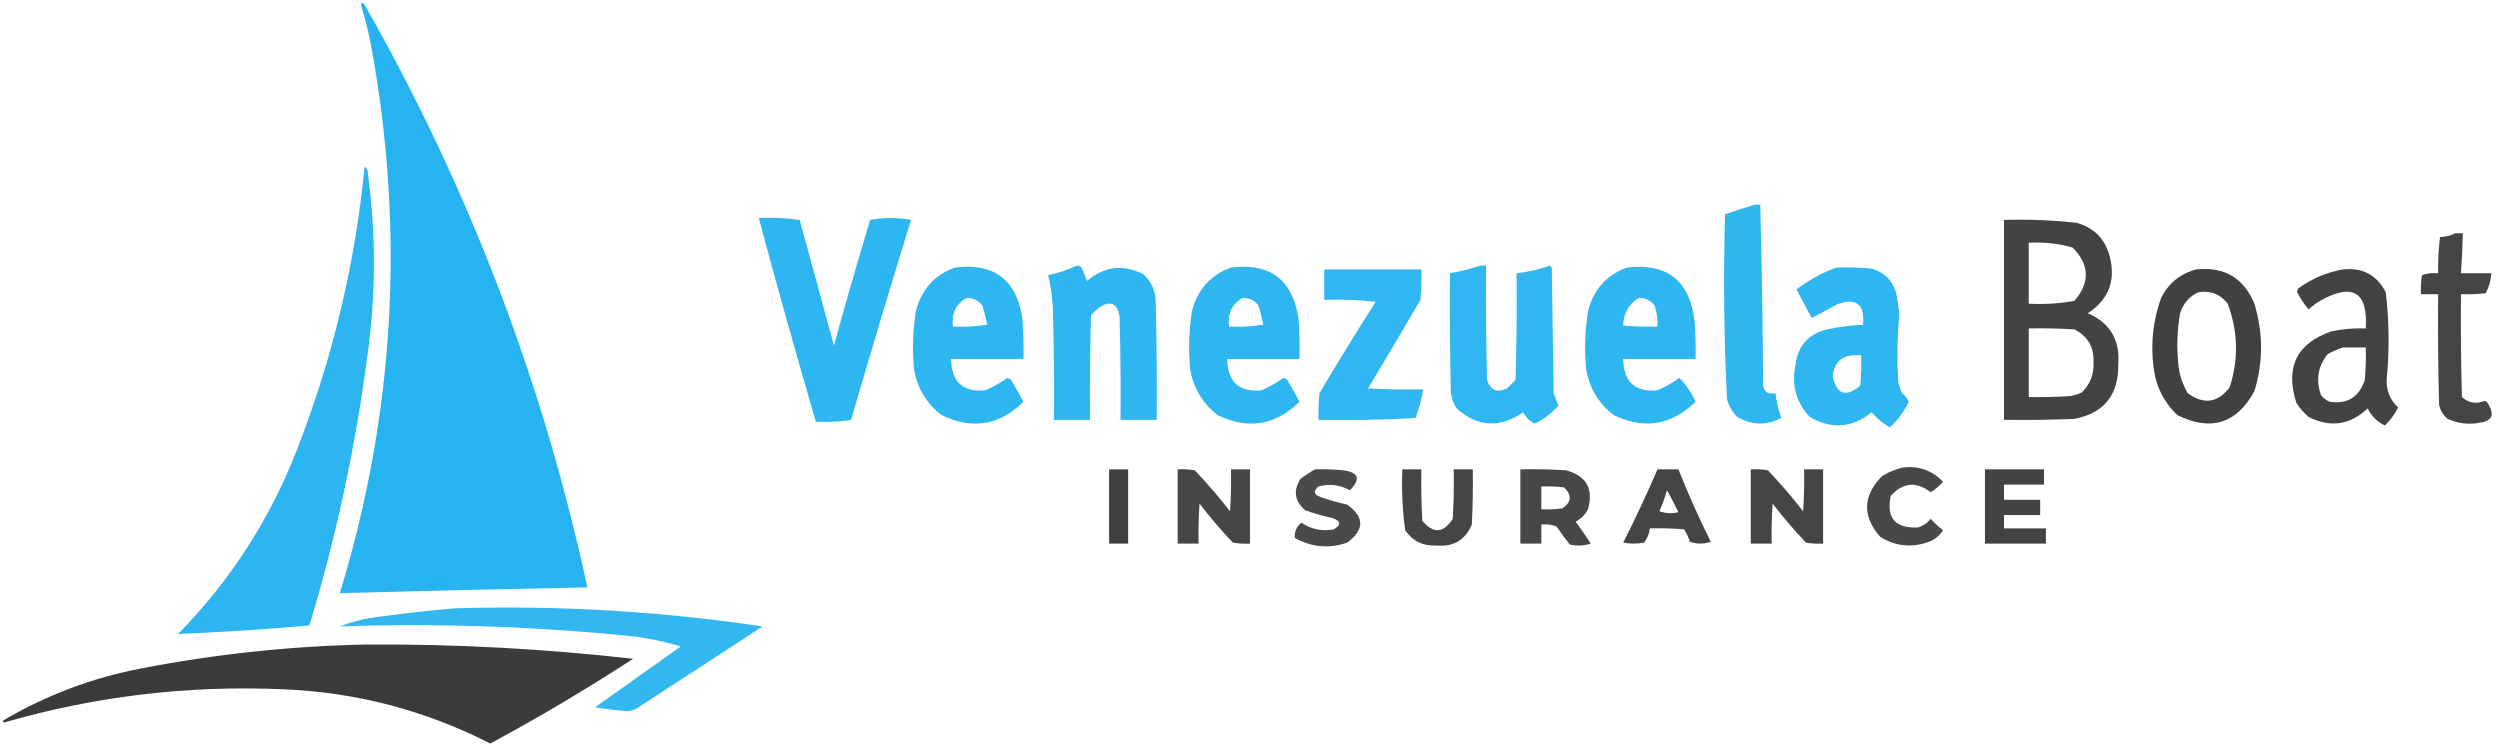 <?xml version="1.0" encoding="UTF-8"?>
<!DOCTYPE svg PUBLIC "-//W3C//DTD SVG 1.1//EN" "http://www.w3.org/Graphics/SVG/1.1/DTD/svg11.dtd">
<svg xmlns="http://www.w3.org/2000/svg" version="1.1" width="1313px" height="393px" style="shape-rendering:geometricPrecision; text-rendering:geometricPrecision; image-rendering:optimizeQuality; fill-rule:evenodd; clip-rule:evenodd" xmlns:xlink="http://www.w3.org/1999/xlink">
<g><path style="opacity:0.982" fill="#24b2ef" d="M 189.5,2.5 C 190.077,1.227 190.743,1.227 191.5,2.5C 246.146,98.468 285.146,200.468 308.5,308.5C 265.161,309.318 221.828,310.318 178.5,311.5C 207.271,217.206 212.771,121.539 195,24.5C 193.592,16.932 191.759,9.598 189.5,2.5 Z"/></g>
<g><path style="opacity:0.959" fill="#24b2ef" d="M 191.5,87.5 C 192.222,87.918 192.722,88.584 193,89.5C 197.515,121.817 197.515,154.15 193,186.5C 186.728,234.694 176.562,282.027 162.5,328.5C 139.515,330.499 116.515,331.999 93.5,333C 121.568,304.394 142.735,271.228 157,233.5C 175.108,186.402 186.608,137.736 191.5,87.5 Z"/></g>
<g><path style="opacity:0.946" fill="#24b2ef" d="M 921.5,107.5 C 922.5,107.5 923.5,107.5 924.5,107.5C 925.311,139.137 925.811,170.804 926,202.5C 926.672,206.03 928.838,207.363 932.5,206.5C 933.026,210.936 934.026,215.269 935.5,219.5C 927.762,223.576 920.095,223.41 912.5,219C 909.769,216.374 907.936,213.207 907,209.5C 905.41,177.19 905.077,144.856 906,112.5C 911.233,110.74 916.4,109.073 921.5,107.5 Z"/></g>
<g><path style="opacity:0.953" fill="#24b2ef" d="M 398.5,114.5 C 405.755,114.187 412.921,114.52 420,115.5C 426,137.5 432,159.5 438,181.5C 444.022,159.41 450.356,137.41 457,115.5C 464.109,114.188 471.276,114.188 478.5,115.5C 467.699,150.405 457.199,185.405 447,220.5C 440.924,221.476 434.758,221.81 428.5,221.5C 418.092,185.943 408.092,150.276 398.5,114.5 Z"/></g>
<g><path style="opacity:0.915" fill="#323332" d="M 1052.5,115.5 C 1065.21,115.126 1077.88,115.626 1090.5,117C 1099.67,119.5 1105.5,125.333 1108,134.5C 1111.31,147.43 1107.47,157.43 1096.5,164.5C 1108.21,169.568 1113.54,178.568 1112.5,191.5C 1112.69,207.466 1105.02,216.966 1089.5,220C 1077.17,220.5 1064.84,220.667 1052.5,220.5C 1052.5,185.5 1052.5,150.5 1052.5,115.5 Z M 1065.5,127.5 C 1073.34,127.033 1081.01,127.866 1088.5,130C 1097.45,138.99 1097.78,148.323 1089.5,158C 1081.61,159.435 1073.61,159.935 1065.5,159.5C 1065.5,148.833 1065.5,138.167 1065.5,127.5 Z M 1065.5,172.5 C 1073.51,172.334 1081.51,172.5 1089.5,173C 1096.56,176.6 1099.89,182.434 1099.5,190.5C 1099.76,196.568 1097.76,201.735 1093.5,206C 1091.61,206.973 1089.61,207.64 1087.5,208C 1080.17,208.5 1072.84,208.666 1065.5,208.5C 1065.5,196.5 1065.5,184.5 1065.5,172.5 Z"/></g>
<g><path style="opacity:0.914" fill="#323332" d="M 1289.5,122.5 C 1290.83,122.5 1292.17,122.5 1293.5,122.5C 1293.33,129.51 1293,136.51 1292.5,143.5C 1297.83,143.5 1303.17,143.5 1308.5,143.5C 1308.21,147.207 1307.21,150.707 1305.5,154C 1301.18,154.499 1296.85,154.666 1292.5,154.5C 1292.33,172.503 1292.5,190.503 1293,208.5C 1296.47,211.687 1300.47,212.354 1305,210.5C 1305.95,210.905 1306.61,211.572 1307,212.5C 1310.2,217.923 1308.7,221.089 1302.5,222C 1296.57,223.11 1290.91,222.444 1285.5,220C 1283.11,218.048 1281.61,215.548 1281,212.5C 1280.5,193.17 1280.33,173.836 1280.5,154.5C 1277.5,154.5 1274.5,154.5 1271.5,154.5C 1271.33,151.15 1271.5,147.817 1272,144.5C 1274.72,143.556 1277.55,143.223 1280.5,143.5C 1280.41,137.137 1280.74,130.804 1281.5,124.5C 1284.43,124.435 1287.09,123.768 1289.5,122.5 Z"/></g>
<g><path style="opacity:0.949" fill="#24b2ef" d="M 565.5,139.5 C 566.496,139.414 567.329,139.748 568,140.5C 569,142.833 570,145.167 571,147.5C 580.071,139.797 589.904,138.63 600.5,144C 604.994,148.136 607.16,153.303 607,159.5C 607.5,179.831 607.667,200.164 607.5,220.5C 601.167,220.5 594.833,220.5 588.5,220.5C 588.667,202.497 588.5,184.497 588,166.5C 586.843,158.977 583.009,157.477 576.5,162C 575.333,163.167 574.167,164.333 573,165.5C 572.5,183.83 572.333,202.164 572.5,220.5C 566.167,220.5 559.833,220.5 553.5,220.5C 553.667,201.164 553.5,181.83 553,162.5C 552.734,156.402 551.901,150.402 550.5,144.5C 555.784,143.405 560.784,141.739 565.5,139.5 Z"/></g>
<g><path style="opacity:0.942" fill="#24b2ef" d="M 777.5,139.5 C 778.5,139.5 779.5,139.5 780.5,139.5C 780.333,159.503 780.5,179.503 781,199.5C 782.79,204.978 786.29,206.478 791.5,204C 793,202.5 794.5,201 796,199.5C 796.5,180.836 796.667,162.17 796.5,143.5C 802.513,142.865 808.346,141.531 814,139.5C 814.333,139.833 814.667,140.167 815,140.5C 815.333,162.5 815.667,184.5 816,206.5C 816.695,208.722 817.528,210.889 818.5,213C 815.04,216.993 810.873,220.16 806,222.5C 803.346,221.179 801.346,219.179 800,216.5C 787.799,224.98 776.133,224.313 765,214.5C 763.438,212.043 762.438,209.376 762,206.5C 761.5,185.503 761.333,164.503 761.5,143.5C 767.039,142.531 772.372,141.198 777.5,139.5 Z"/></g>
<g><path style="opacity:0.952" fill="#24b2ef" d="M 501.5,140.5 C 522.099,137.928 533.932,146.928 537,167.5C 537.5,174.492 537.666,181.492 537.5,188.5C 524.833,188.5 512.167,188.5 499.5,188.5C 499.754,200.597 505.754,206.097 517.5,205C 521.58,203.25 525.413,201.083 529,198.5C 529.772,198.645 530.439,198.978 531,199.5C 533.293,203.252 535.46,207.086 537.5,211C 524.83,223.454 510.497,225.787 494.5,218C 486.49,211.829 481.657,203.662 480,193.5C 479.135,183.448 479.469,173.448 481,163.5C 483.881,152.128 490.714,144.462 501.5,140.5 Z M 507.5,156.5 C 511.025,156.346 513.859,157.679 516,160.5C 516.941,163.815 517.774,167.148 518.5,170.5C 512.537,171.496 506.537,171.829 500.5,171.5C 499.593,164.849 501.926,159.849 507.5,156.5 Z"/></g>
<g><path style="opacity:0.952" fill="#24b2ef" d="M 646.5,140.5 C 667.099,137.928 678.932,146.928 682,167.5C 682.5,174.492 682.666,181.492 682.5,188.5C 669.833,188.5 657.167,188.5 644.5,188.5C 644.754,200.597 650.754,206.097 662.5,205C 666.58,203.25 670.413,201.083 674,198.5C 674.772,198.645 675.439,198.978 676,199.5C 678.293,203.252 680.46,207.086 682.5,211C 669.817,223.454 655.484,225.787 639.5,218C 631.49,211.829 626.657,203.662 625,193.5C 624.135,183.448 624.469,173.448 626,163.5C 628.881,152.128 635.714,144.462 646.5,140.5 Z M 652.5,156.5 C 656.025,156.346 658.859,157.679 661,160.5C 661.941,163.815 662.774,167.148 663.5,170.5C 657.537,171.496 651.537,171.829 645.5,171.5C 644.593,164.849 646.926,159.849 652.5,156.5 Z"/></g>
<g><path style="opacity:0.953" fill="#24b2ef" d="M 854.5,140.5 C 875.561,138.056 887.395,147.389 890,168.5C 890.5,175.158 890.666,181.825 890.5,188.5C 877.833,188.5 865.167,188.5 852.5,188.5C 852.724,200.565 858.724,206.065 870.5,205C 874.58,203.25 878.413,201.083 882,198.5C 885.534,202.062 888.368,206.228 890.5,211C 877.793,223.362 863.46,225.695 847.5,218C 839.486,211.818 834.652,203.651 833,193.5C 832.135,183.448 832.469,173.448 834,163.5C 836.854,152.153 843.687,144.487 854.5,140.5 Z M 860.5,156.5 C 864.025,156.346 866.859,157.679 869,160.5C 870.237,164.06 870.737,167.727 870.5,171.5C 864.491,171.666 858.491,171.499 852.5,171C 852.656,164.629 855.323,159.796 860.5,156.5 Z"/></g>
<g><path style="opacity:0.953" fill="#24b2ef" d="M 964.5,140.5 C 970.509,140.334 976.509,140.501 982.5,141C 989.667,142.833 994.167,147.333 996,154.5C 996.717,158.137 997.217,161.804 997.5,165.5C 996.445,177.153 996.278,188.82 997,200.5C 997.36,202.608 998.027,204.608 999,206.5C 1000.56,207.725 1001.73,209.225 1002.5,211C 1000.01,216.145 996.68,220.645 992.5,224.5C 988.894,222.397 985.727,219.731 983,216.5C 972.798,224.769 961.964,225.602 950.5,219C 943.261,211.219 940.761,202.052 943,191.5C 944.275,181.559 949.775,175.392 959.5,173C 965.771,171.692 972.104,170.859 978.5,170.5C 979.354,159.514 974.687,156.014 964.5,160C 960.054,162.523 955.721,164.856 951.5,167C 948.833,162 946.167,157 943.5,152C 949.985,147.094 956.985,143.26 964.5,140.5 Z M 974.5,186.5 C 975.5,186.5 976.5,186.5 977.5,186.5C 977.666,191.844 977.499,197.177 977,202.5C 969.45,208.887 964.616,207.22 962.5,197.5C 963.366,190.297 967.366,186.63 974.5,186.5 Z"/></g>
<g><path style="opacity:0.945" fill="#24b2ef" d="M 695.5,141.5 C 712.5,141.5 729.5,141.5 746.5,141.5C 746.666,146.844 746.499,152.177 746,157.5C 736.959,173.082 727.793,188.582 718.5,204C 728.161,204.5 737.828,204.666 747.5,204.5C 746.578,209.6 745.245,214.6 743.5,219.5C 726.513,220.499 709.513,220.833 692.5,220.5C 692.334,215.821 692.501,211.155 693,206.5C 702.583,190.333 712.416,174.333 722.5,158.5C 713.525,157.502 704.525,157.168 695.5,157.5C 695.5,152.167 695.5,146.833 695.5,141.5 Z"/></g>
<g><path style="opacity:0.926" fill="#323332" d="M 1153.5,141.5 C 1168.22,139.939 1178.39,145.939 1184,159.5C 1188.67,174.833 1188.67,190.167 1184,205.5C 1174.58,222.567 1161.08,226.734 1143.5,218C 1136.27,211.049 1132.11,202.549 1131,192.5C 1129.49,180.158 1130.82,168.158 1135,156.5C 1138.99,148.658 1145.16,143.658 1153.5,141.5 Z M 1154.5,153.5 C 1160.9,152.465 1166.07,154.465 1170,159.5C 1175.44,174.054 1175.77,188.72 1171,203.5C 1164.74,211.617 1157.4,212.617 1149,206.5C 1146.1,201.562 1144.43,196.229 1144,190.5C 1143.16,181.78 1143.49,173.113 1145,164.5C 1146.63,159.382 1149.79,155.715 1154.5,153.5 Z"/></g>
<g><path style="opacity:0.921" fill="#323332" d="M 1230.5,141.5 C 1240.82,140.409 1248.32,144.409 1253,153.5C 1254.82,168.628 1254.99,183.795 1253.5,199C 1253.21,205.002 1255.21,210.002 1259.5,214C 1257.71,217.612 1255.38,220.779 1252.5,223.5C 1248.5,221.5 1245.5,218.5 1243.5,214.5C 1234.28,223.224 1223.94,224.724 1212.5,219C 1209.96,216.795 1207.79,214.295 1206,211.5C 1200.1,192.805 1206.26,180.305 1224.5,174C 1230.43,172.761 1236.43,172.261 1242.5,172.5C 1243.67,153.237 1235.67,148.404 1218.5,158C 1216.36,159.308 1214.36,160.808 1212.5,162.5C 1210.43,160.044 1208.6,157.378 1207,154.5C 1206.33,153.5 1206.33,152.5 1207,151.5C 1214.17,146.326 1222,142.992 1230.5,141.5 Z M 1230.5,182.5 C 1234.5,182.5 1238.5,182.5 1242.5,182.5C 1242.67,188.176 1242.5,193.843 1242,199.5C 1239.05,208.555 1232.89,212.388 1223.5,211C 1221.71,210.215 1220.21,209.049 1219,207.5C 1216.17,199.584 1217.33,192.417 1222.5,186C 1225.16,184.522 1227.82,183.355 1230.5,182.5 Z"/></g>
<g><path style="opacity:0.893" fill="#323332" d="M 999.5,245.5 C 1007.8,244.584 1014.8,247.084 1020.5,253C 1018.62,255.222 1016.45,257.056 1014,258.5C 1006.34,252.691 999.339,253.358 993,260.5C 990.596,272.106 995.429,277.606 1007.5,277C 1010.1,276.117 1012.27,274.617 1014,272.5C 1016.04,274.712 1018.21,276.712 1020.5,278.5C 1018.98,280.858 1016.98,282.691 1014.5,284C 1005.07,287.888 996.072,287.222 987.5,282C 977.951,271.048 978.284,260.381 988.5,250C 992.053,247.879 995.72,246.379 999.5,245.5 Z"/></g>
<g><path style="opacity:0.938" fill="#323332" d="M 582.5,246.5 C 585.833,246.5 589.167,246.5 592.5,246.5C 592.5,259.5 592.5,272.5 592.5,285.5C 589.167,285.5 585.833,285.5 582.5,285.5C 582.5,272.5 582.5,259.5 582.5,246.5 Z"/></g>
<g><path style="opacity:0.906" fill="#323332" d="M 618.5,246.5 C 621.518,246.335 624.518,246.502 627.5,247C 634.022,253.887 640.188,261.054 646,268.5C 646.5,261.174 646.666,253.841 646.5,246.5C 649.833,246.5 653.167,246.5 656.5,246.5C 656.5,259.5 656.5,272.5 656.5,285.5C 653.482,285.665 650.482,285.498 647.5,285C 641.292,278.461 635.459,271.627 630,264.5C 629.5,271.492 629.334,278.492 629.5,285.5C 625.833,285.5 622.167,285.5 618.5,285.5C 618.5,272.5 618.5,259.5 618.5,246.5 Z"/></g>
<g><path style="opacity:0.886" fill="#323332" d="M 690.5,246.5 C 695.511,246.334 700.511,246.501 705.5,247C 713.605,248.055 714.771,251.555 709,257.5C 703.761,254.603 698.261,253.936 692.5,255.5C 689.623,257.913 689.956,259.747 693.5,261C 698.077,262.644 702.744,263.978 707.5,265C 716.701,271.577 716.701,278.244 707.5,285C 697.985,288.277 688.818,287.444 680,282.5C 679.781,279.267 680.948,276.601 683.5,274.5C 688.692,278.021 694.359,279.187 700.5,278C 704.587,275.563 704.254,273.563 699.5,272C 694.744,270.978 690.077,269.644 685.5,268C 679.918,263.261 679.085,257.761 683,251.5C 685.479,249.686 687.979,248.019 690.5,246.5 Z"/></g>
<g><path style="opacity:0.91" fill="#323332" d="M 736.5,246.5 C 739.833,246.5 743.167,246.5 746.5,246.5C 746.334,255.506 746.5,264.506 747,273.5C 752.743,280.421 758.076,280.088 763,272.5C 763.5,263.84 763.666,255.173 763.5,246.5C 766.833,246.5 770.167,246.5 773.5,246.5C 773.666,256.172 773.5,265.839 773,275.5C 769.536,283.651 763.37,287.317 754.5,286.5C 747.454,286.893 741.954,284.226 738,278.5C 736.571,267.912 736.071,257.245 736.5,246.5 Z"/></g>
<g><path style="opacity:0.896" fill="#323332" d="M 798.5,246.5 C 806.507,246.334 814.507,246.5 822.5,247C 833.198,249.89 837.031,256.723 834,267.5C 832.5,270.333 830.333,272.5 827.5,274C 830.29,277.746 832.957,281.579 835.5,285.5C 831.878,286.659 828.211,286.825 824.5,286C 822.045,282.922 819.711,279.756 817.5,276.5C 814.914,275.52 812.247,275.187 809.5,275.5C 809.5,278.833 809.5,282.167 809.5,285.5C 805.833,285.5 802.167,285.5 798.5,285.5C 798.5,272.5 798.5,259.5 798.5,246.5 Z M 809.5,255.5 C 813.514,255.334 817.514,255.501 821.5,256C 825.704,260.155 825.371,263.822 820.5,267C 816.848,267.499 813.182,267.665 809.5,267.5C 809.5,263.5 809.5,259.5 809.5,255.5 Z"/></g>
<g><path style="opacity:0.907" fill="#323332" d="M 870.5,246.5 C 874.167,246.5 877.833,246.5 881.5,246.5C 886.6,259.371 892.267,272.037 898.5,284.5C 894.833,285.833 891.167,285.833 887.5,284.5C 886.786,282.189 885.786,280.022 884.5,278C 878.509,277.501 872.509,277.334 866.5,277.5C 866.202,280.265 865.202,282.765 863.5,285C 859.833,285.667 856.167,285.667 852.5,285C 858.913,272.341 864.913,259.508 870.5,246.5 Z M 875.5,257.5 C 877.58,261.202 879.58,265.035 881.5,269C 878.118,269.824 874.784,269.657 871.5,268.5C 873.132,264.91 874.466,261.243 875.5,257.5 Z"/></g>
<g><path style="opacity:0.907" fill="#323332" d="M 919.5,246.5 C 922.518,246.335 925.518,246.502 928.5,247C 935.022,253.887 941.188,261.054 947,268.5C 947.5,261.174 947.666,253.841 947.5,246.5C 950.833,246.5 954.167,246.5 957.5,246.5C 957.5,259.5 957.5,272.5 957.5,285.5C 954.482,285.665 951.482,285.498 948.5,285C 942.292,278.461 936.459,271.627 931,264.5C 930.5,271.492 930.334,278.492 930.5,285.5C 926.833,285.5 923.167,285.5 919.5,285.5C 919.5,272.5 919.5,259.5 919.5,246.5 Z"/></g>
<g><path style="opacity:0.92" fill="#323332" d="M 1042.5,246.5 C 1052.83,246.5 1063.17,246.5 1073.5,246.5C 1073.5,249.167 1073.5,251.833 1073.5,254.5C 1066.5,254.5 1059.5,254.5 1052.5,254.5C 1052.5,257.167 1052.5,259.833 1052.5,262.5C 1058.83,262.5 1065.17,262.5 1071.5,262.5C 1071.5,265.167 1071.5,267.833 1071.5,270.5C 1065.17,270.5 1058.83,270.5 1052.5,270.5C 1052.5,272.833 1052.5,275.167 1052.5,277.5C 1059.83,277.5 1067.17,277.5 1074.5,277.5C 1074.5,280.167 1074.5,282.833 1074.5,285.5C 1063.83,285.5 1053.17,285.5 1042.5,285.5C 1042.5,272.5 1042.5,259.5 1042.5,246.5 Z"/></g>
<g><path style="opacity:0.927" fill="#24b2ef" d="M 238.5,319.5 C 292.835,317.833 346.835,321 400.5,329C 378.5,343.333 356.5,357.667 334.5,372C 332.801,372.958 330.967,373.458 329,373.5C 323.479,373.011 317.979,372.344 312.5,371.5C 327.523,360.801 342.523,350.134 357.5,339.5C 348.69,336.838 339.69,335.005 330.5,334C 279.936,328.944 229.269,327.278 178.5,329C 184.892,326.485 191.559,324.819 198.5,324C 211.948,322.157 225.281,320.657 238.5,319.5 Z"/></g>
<g><path style="opacity:0.959" fill="#323332" d="M 192.5,338.5 C 239.321,338.219 285.988,340.719 332.5,346C 308.122,361.856 283.122,376.69 257.5,390.5C 223.327,373.039 186.993,363.539 148.5,362C 98.67,359.833 49.836,365.667 2,379.5C 1.833,379.167 1.667,378.833 1.5,378.5C 24.163,365.11 48.496,355.943 74.5,351C 113.626,343.455 152.96,339.288 192.5,338.5 Z"/></g>
</svg>

